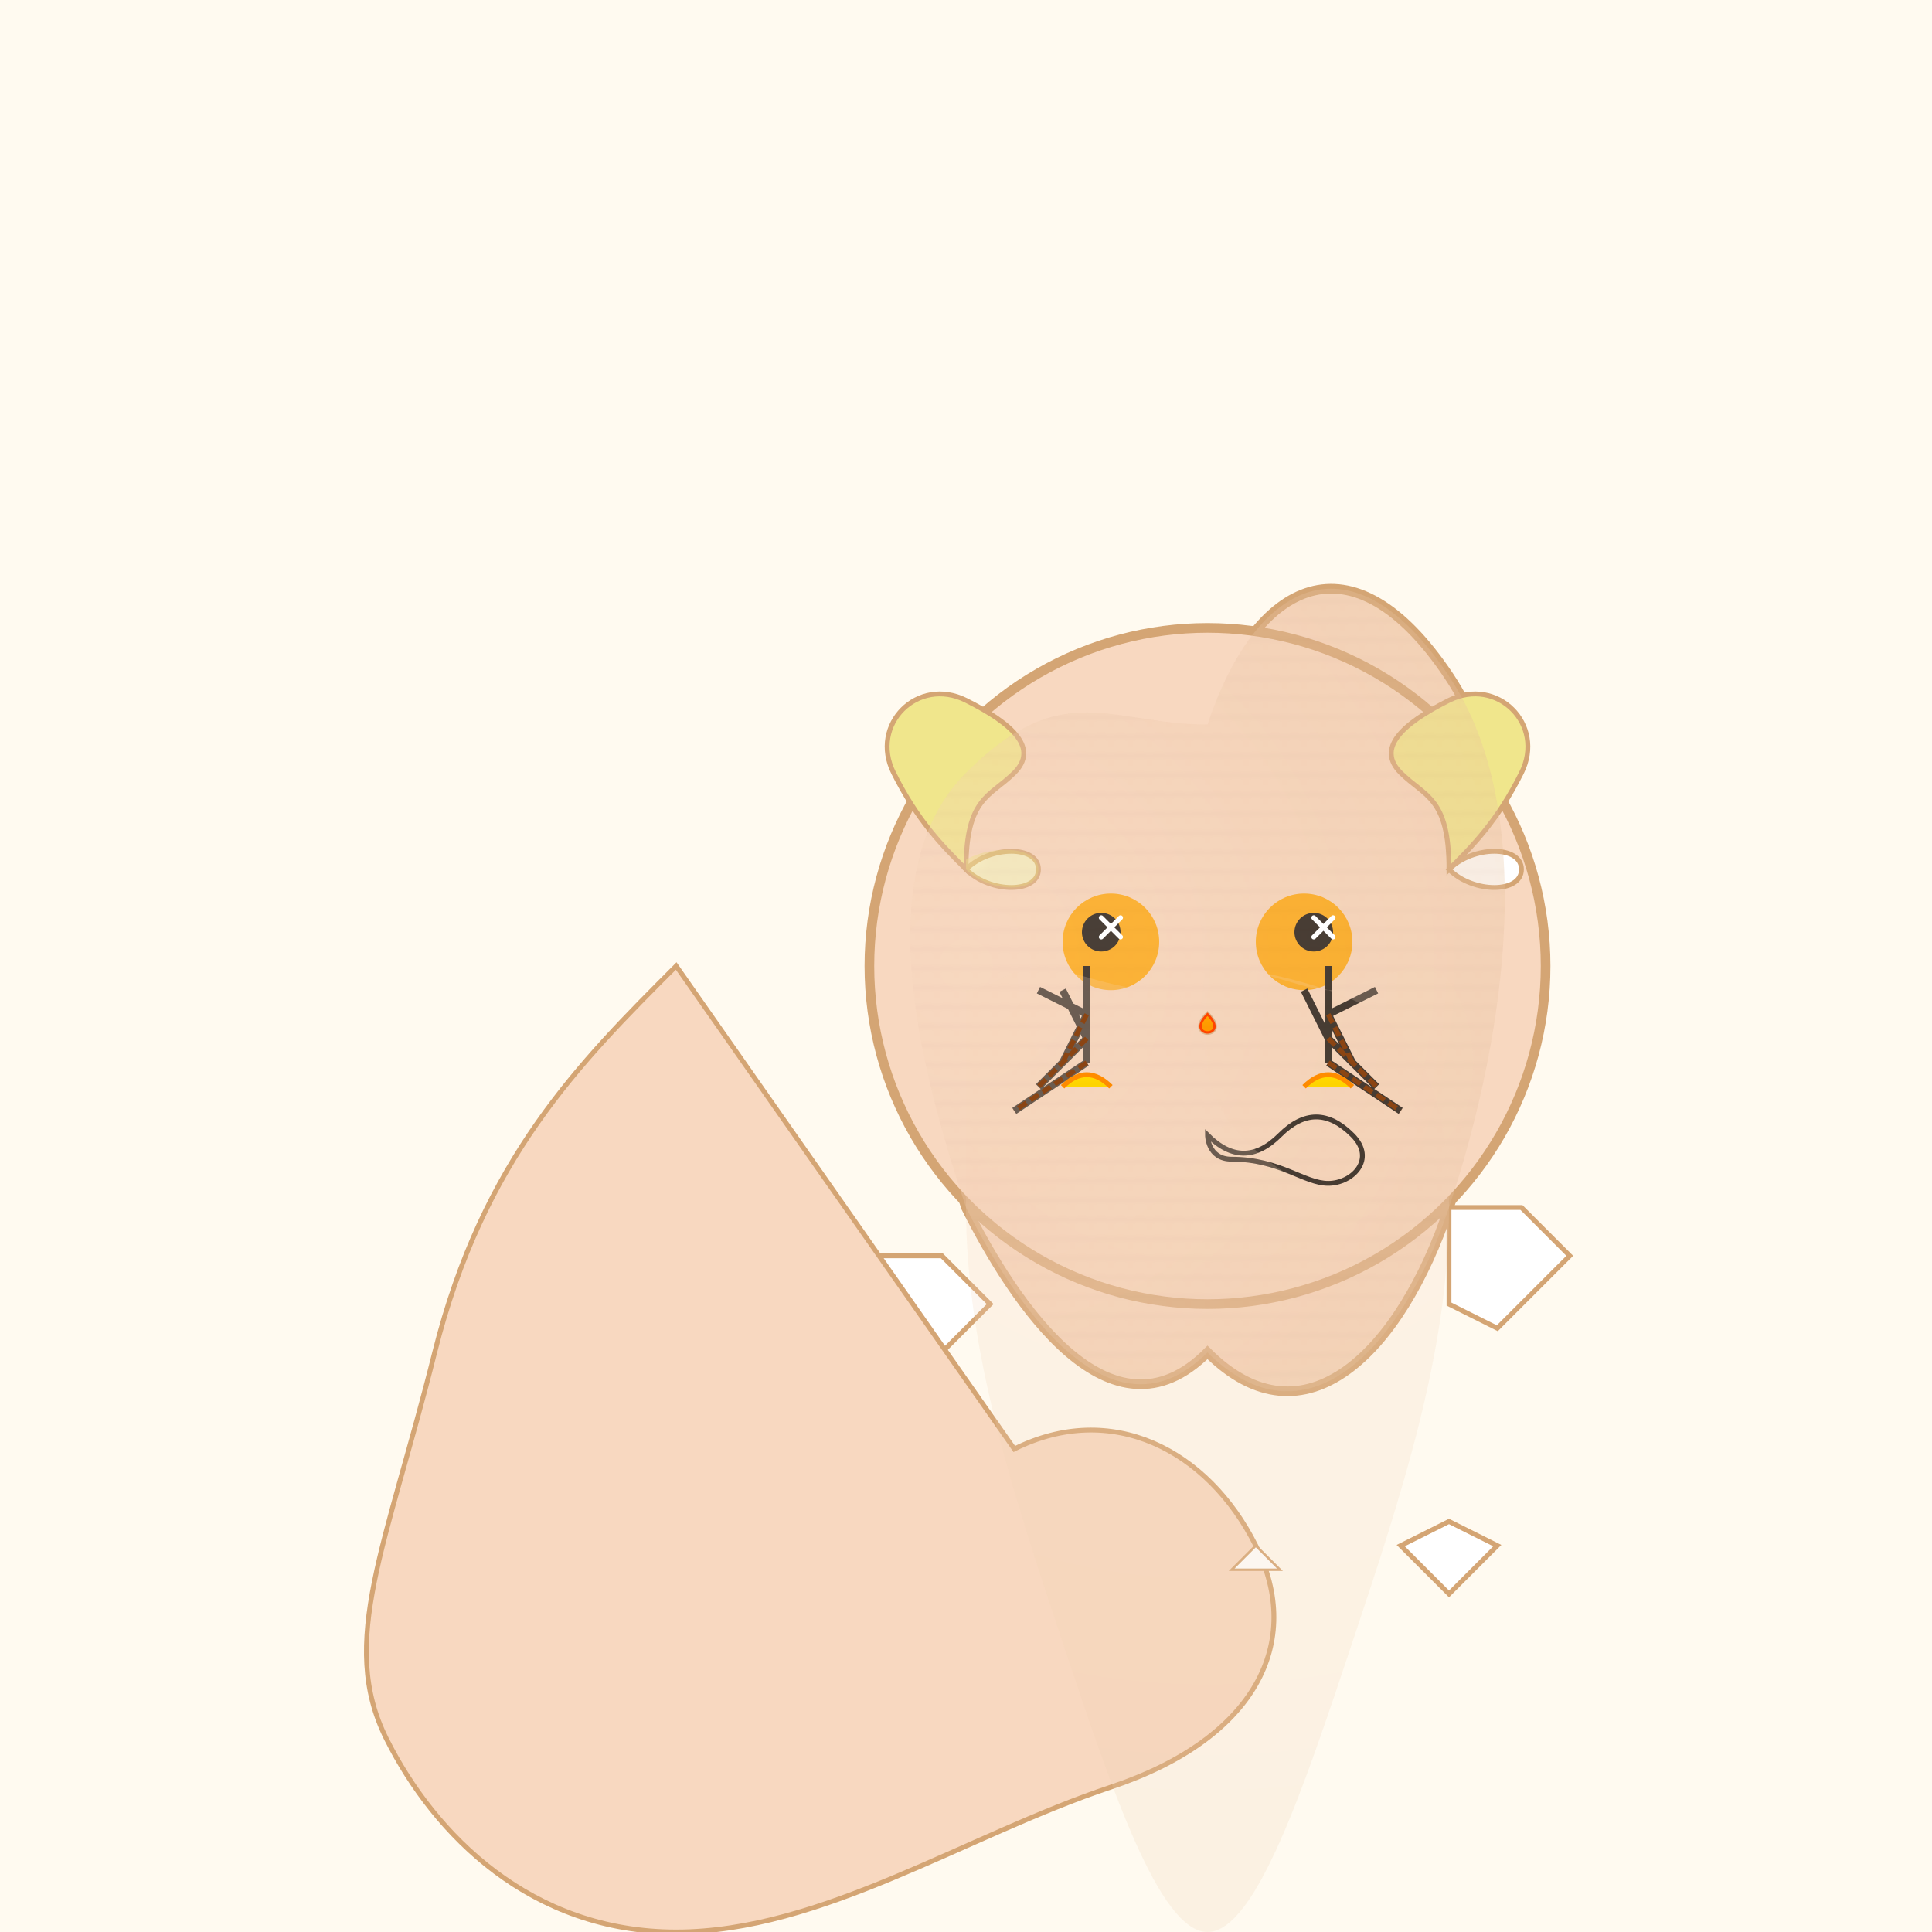 <svg xmlns="http://www.w3.org/2000/svg" viewBox="0 0 400 400" width="400" height="400">
  <!-- Background (optional) -->
  <rect width="100%" height="100%" fill="#FFFAF0" />

  <!-- Main Kitten Body -->
  <path d="M250 150
    C260 120, 280 110, 300 140
    C320 170, 310 220, 300 250
    C290 280, 270 300, 250 280
    C230 300, 210 270, 200 250
    C190 220, 180 180, 200 160
    C220 140, 230 150, 250 150
    Z"
    fill="#F8D8C0"
    stroke="#D4A574"
    stroke-width="2"/>

  <!-- Head -->
  <circle cx="250" cy="200" r="70" fill="#F8D8C0" stroke="#D4A574" stroke-width="2"/>

  <!-- Inner Ear (left) -->
  <path d="M200 180
    C205 175, 215 175, 215 180
    C215 185, 205 185, 200 180
    Z"
    fill="#FFFFFF"
    stroke="#D4A574"
    stroke-width="1"/>

  <!-- Inner Ear (right) -->
  <path d="M300 180
    C305 175, 315 175, 315 180
    C315 185, 305 185, 300 180
    Z"
    fill="#FFFFFF"
    stroke="#D4A574"
    stroke-width="1"/>

  <!-- Ear (left) -->
  <path d="M200 180
    C195 175, 190 170, 185 160
    C180 150, 190 140, 200 145
    C210 150, 215 155, 210 160
    C205 165, 200 165, 200 180
    Z"
    fill="#F0E68C"
    stroke="#D4A574"
    stroke-width="1"/>

  <!-- Ear (right) -->
  <path d="M300 180
    C305 175, 310 170, 315 160
    C320 150, 310 140, 300 145
    C290 150, 285 155, 290 160
    C295 165, 300 165, 300 180
    Z"
    fill="#F0E68C"
    stroke="#D4A574"
    stroke-width="1"/>

  <!-- Eye (left) -->
  <circle cx="230" cy="195" r="10" fill="#FFA500" />

  <!-- Eye (right) -->
  <circle cx="270" cy="195" r="10" fill="#FFA500" />

  <!-- Pupil (left) -->
  <circle cx="228" cy="193" r="4" fill="#000000" />

  <!-- Pupil (right) -->
  <circle cx="272" cy="193" r="4" fill="#000000" />

  <!-- Nose -->
  <path d="M250 210
    C245 215, 255 215, 250 210
    Z"
    fill="#FFA500"
    stroke="#D4A574"
    stroke-width="1"/>

  <!-- Whiskers (left side) -->
  <path d="M225 210 L220 220 M225 215 L215 225 M225 220 L210 230"
    stroke="#000000"
    stroke-width="1.5"
    fill="none"/>

  <path d="M225 210 L215 205 M225 215 L220 205 M225 220 L225 200"
    stroke="#000000"
    stroke-width="1.5"
    fill="none"/>

  <!-- Whiskers (right side) -->
  <path d="M275 210 L280 220 M275 215 L285 225 M275 220 L290 230"
    stroke="#000000"
    stroke-width="1.5"
    fill="none"/>

  <path d="M275 210 L285 205 M275 215 L270 205 M275 220 L275 200"
    stroke="#000000"
    stroke-width="1.5"
    fill="none"/>

  <!-- Mouth (smile) -->
  <path d="M250 235
    C255 240, 260 240, 265 235
    C270 230, 275 230, 280 235
    C285 240, 280 245, 275 245
    C270 245, 265 240, 255 240
    C250 240, 250 235, 250 235
    Z"
    fill="none"
    stroke="#000000"
    stroke-width="1"/>

  <!-- Paws -->
  <!-- Front left paw -->
  <path d="M180 260 L180 280 L190 285 L195 280 L205 270 L195 260 L185 260 L180 260 Z"
    fill="#FFFFFF"
    stroke="#D4A574"
    stroke-width="1"/>

  <!-- Front right paw (smaller) -->
  <path d="M300 250 L300 270 L310 275 L315 270 L325 260 L315 250 L305 250 L300 250 Z"
    fill="#FFFFFF"
    stroke="#D4A574"
    stroke-width="1"/>

  <!-- Back left paw -->
  <path d="M210 330 L200 340 L195 335 L190 330 L200 325 L210 330 Z"
    fill="#FFFFFF"
    stroke="#D4A574"
    stroke-width="1"/>

  <!-- Back right paw -->
  <path d="M290 320 L300 330 L305 325 L310 320 L300 315 L290 320 Z"
    fill="#FFFFFF"
    stroke="#D4A574"
    stroke-width="1"/>

  <!-- Tail -->
  <path d="M140 200
    C120 220, 100 240, 90 280
    C80 320, 70 340, 80 360
    C90 380, 110 400, 140 400
    C170 400, 200 380, 230 370
    C260 360, 270 340, 260 320
    C250 300, 230 290, 210 300
    Z"
    fill="#F8D8C0"
    stroke="#D4A574"
    stroke-width="1"/>

  <!-- Tail tip -->
  <path d="M260 320 L255 325 L265 325 L260 320 Z"
    fill="#FFFFFF"
    stroke="#D4A574"
    stroke-width="0.5"/>

  <!-- Body Shading (soft gradients) -->
  <radialGradient id="bodyShadow" cx="50%" cy="50%" r="70%" gradientUnits="userSpaceOnUse">
    <stop offset="0%" stop-color="#F8D8C0" />
    <stop offset="100%" stop-color="#D4A574" />
  </radialGradient>

  <path d="M250 150
    C260 120, 280 110, 300 140
    C320 170, 310 220, 300 250
    C290 280, 270 300, 250 280
    C230 300, 210 270, 200 250
    C190 220, 180 180, 200 160
    C220 140, 230 150, 250 150
    Z"
    fill="url(#bodyShadow)"
    opacity="0.3"/>

  <!-- Head Shading -->
  <radialGradient id="headShadow" cx="250" cy="200" r="70%" gradientUnits="userSpaceOnUse">
    <stop offset="0%" stop-color="#F8D8C0" />
    <stop offset="100%" stop-color="#E6C8A0" />
  </radialGradient>

  <path d="M250 200 C260 200, 270 205, 275 205
    C280 205, 290 200, 295 200
    C300 200, 305 210, 305 220
    C305 230, 300 240, 295 245
    C290 250, 280 250, 270 245
    C260 240, 250 230, 250 220
    C250 210, 245 205, 240 205
    C230 205, 220 200, 215 200
    C210 200, 205 205, 200 205
    C200 210, 200 220, 200 250
    C200 280, 210 310, 220 340
    C230 370, 240 400, 250 400
    C260 400, 270 370, 280 340
    C290 310, 300 280, 300 250
    C300 220, 290 210, 275 205
    C260 200, 250 200, 250 200
    Z"
    fill="url(#headShadow)"
    opacity="0.2"/>

  <!-- Nose Shading -->
  <radialGradient id="noseShadow" cx="250" cy="210" r="10" gradientUnits="userSpaceOnUse">
    <stop offset="0%" stop-color="#FFA500" />
    <stop offset="100%" stop-color="#FF7F00" />
  </radialGradient>

  <path d="M250 210
    C245 215, 255 215, 250 210
    Z"
    fill="url(#noseShadow)"
    stroke="#FF4500"
    stroke-width="0.5"/>

  <!-- Inner Ear Shading -->
  <radialGradient id="earShadow" cx="200" cy="178" r="5" gradientUnits="userSpaceOnUse">
    <stop offset="0%" stop-color="#F0E68C" />
    <stop offset="100%" stop-color="#E6D87D" />
  </radialGradient>

  <path d="M200 178
    C205 175, 215 175, 215 180
    C215 185, 205 185, 200 180
    Z"
    fill="url(#earShadow)"
    opacity="0.4"/>

  <!-- Whisker shadows -->
  <path d="M225 210 L220 220 M225 215 L215 225 M225 220 L210 230"
    stroke="#8B4513"
    stroke-width="1"
    fill="none"
    stroke-dasharray="2,1"/>

  <path d="M275 210 L280 220 M275 215 L285 225 M275 220 L290 230"
    stroke="#8B4513"
    stroke-width="1"
    fill="none"
    stroke-dasharray="2,1"/>

  <!-- Pupil Highlight -->
  <path d="M228 190 L232 194 M232 190 L228 194"
    stroke="#FFFFFF"
    stroke-width="1"
    fill="none"
    stroke-linecap="round"/>

  <path d="M272 190 L276 194 M276 190 L272 194"
    stroke="#FFFFFF"
    stroke-width="1"
    fill="none"
    stroke-linecap="round"/>

  <!-- Blush Marks -->
  <path d="M220 225 Q225 220, 230 225"
    fill="#FFD700"
    stroke="#FF8C00"
    stroke-width="1"/>

  <path d="M270 225 Q275 220, 280 225"
    fill="#FFD700"
    stroke="#FF8C00"
    stroke-width="1"/>

  <!-- Subtle Fur Texture (optional) -->
  <pattern id="furTexture" patternUnits="userSpaceOnUse" width="4" height="4">
    <path d="M0 0 Q2 1, 4 0 Q3 -1, 4 0 Q2 -1, 0 0" fill="none" stroke="#8B4513" stroke-width="0.5" opacity="0.1"/>
    <path d="M0 0 L4 4 M4 0 L0 4" stroke="#8B4513" stroke-width="0.2" opacity="0.05"/>
  </pattern>

  <!-- Apply Fur Texture to Body -->
  <path d="M250 150
    C260 120, 280 110, 300 140
    C320 170, 310 220, 300 250
    C290 280, 270 300, 250 280
    C230 300, 210 270, 200 250
    C190 220, 180 180, 200 160
    C220 140, 230 150, 250 150
    Z"
    fill="url(#furTexture)"
    opacity="0.3"/>
</svg>
